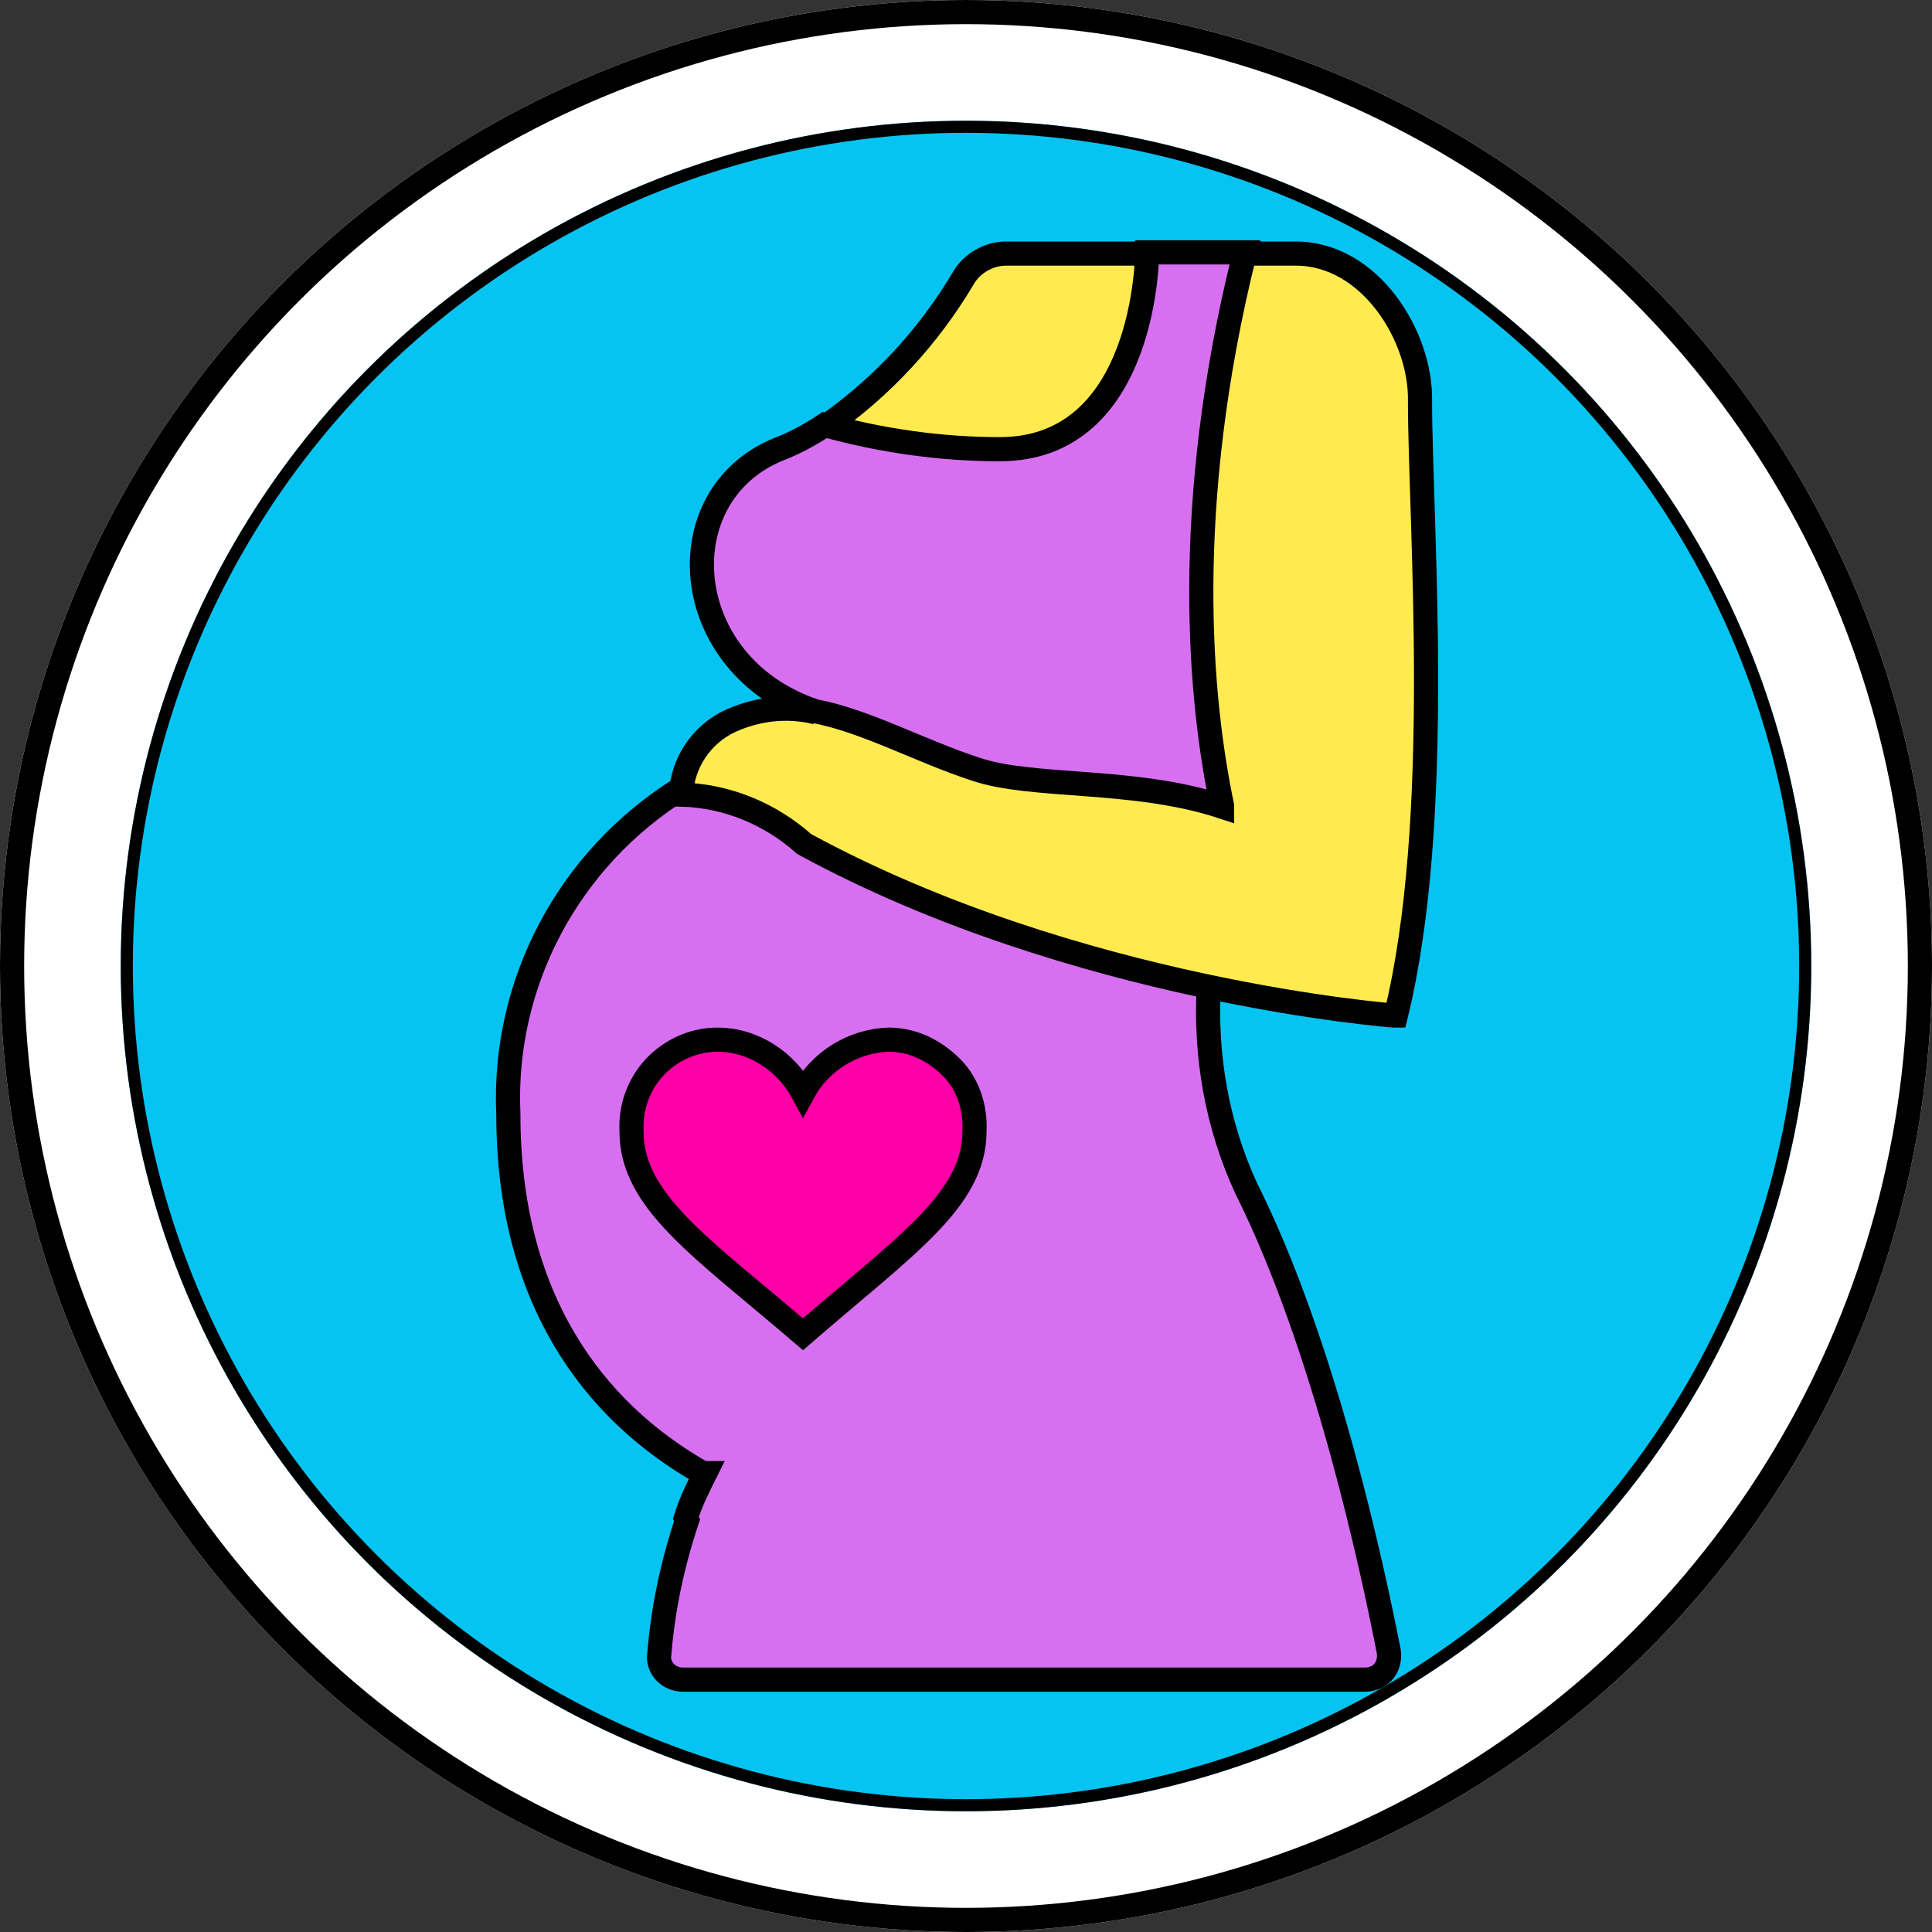 <svg xmlns="http://www.w3.org/2000/svg" id="_&#x30EC;&#x30A4;&#x30E4;&#x30FC;_1" data-name="&#x30EC;&#x30A4;&#x30E4;&#x30FC; 1" viewBox="0 0 160 160"><rect x="0" y="0" width="160" height="160" fill="#333333" stroke="none"/><defs><style>      .cls-1 {        fill: #05c4f2;      }      .cls-1, .cls-2 {        stroke-width: 0px;      }      .cls-3 {        fill: #ffeb50;      }      .cls-3, .cls-4, .cls-5, .cls-6, .cls-7 {        stroke: #000;      }      .cls-3, .cls-5, .cls-6, .cls-7 {        stroke-width: 2px;      }      .cls-4, .cls-7 {        fill: none;      }      .cls-5 {        fill: #d770f0;      }      .cls-6 {        fill: #ff00a7;      }      .cls-2 {        fill: #fff;      }    </style></defs><g id="_&#x6955;&#x5186;&#x5F62;_58" data-name="&#x6955;&#x5186;&#x5F62; 58"><circle class="cls-2" cx="80" cy="80" r="80"></circle><circle class="cls-7" cx="80" cy="80" r="79"></circle></g><g id="_&#x6955;&#x5186;&#x5F62;_57" data-name="&#x6955;&#x5186;&#x5F62; 57"><circle class="cls-1" cx="80" cy="80" r="70"></circle><circle class="cls-4" cx="80" cy="80" r="69.5"></circle></g><g id="Page-1"><g id="_004---Pregnant-Woman" data-name="004---Pregnant-Woman"><path id="Shape" class="cls-5" d="M56.8,125.7c.4-1.3,1-2.5,1.6-3.7,0,0-.1,0-.2,0-9.2-5.2-16.1-14.6-16.1-29.7-.5-10.9,5-21.2,14.3-27l12.2-1.5,31.5,18c-.3,5.7.7,11.4,3.1,16.6,6.6,13.2,10.5,31.7,11.8,38.3.1.6,0,1.2-.4,1.7-.4.5-1,.7-1.6.7h-56.4c-.6,0-1.1-.2-1.5-.6-.4-.4-.6-1-.5-1.5.3-3.8,1.1-7.5,2.3-11.1h0Z"></path><path id="Shape-2" data-name="Shape" class="cls-3" d="M115.4,84.1s-26.4-2-48.8-14.2c-2.8-2.5-6.4-4-10.2-4.1.1-2.6,1.7-5,4.1-6.1,2.2-1,4.7-1.3,7.1-.7-11.4-3.8-12.4-17.9-3-21.7,1.3-.5,2.6-1.2,3.8-2,4.6-3.2,8.5-7.4,11.4-12.3.7-1.2,2.1-2,3.5-2h24c6.2,0,10.4,6.9,10.3,12.2,0,10.2,2,34.6-2,50.9Z"></path><path id="Shape-3" data-name="Shape" class="cls-6" d="M66.5,90.5c1.4-2.6,4.1-4.3,7.1-4.4,2,0,3.8.9,5.2,2.3s2,3.4,1.9,5.3c0,5.7-5.8,9.5-14.2,16.8-8.4-7.2-14.2-11-14.2-16.8-.1-2,.6-3.9,1.9-5.3,1.3-1.4,3.2-2.3,5.2-2.3,3,0,5.7,1.8,7.1,4.4Z"></path><path id="Shape-4" data-name="Shape" class="cls-5" d="M101.2,66.8c-7.3-2.4-15.7-1.5-20.4-3.1-4.6-1.5-9.1-4-13.3-4.8-11.4-3.8-12.4-17.9-3-21.7,1.3-.5,2.6-1.2,3.8-2,4.7,1.3,9.6,2,14.5,2,12.2,0,12.2-16.3,12.2-16.3h8.1c-5.3,21.2-3.7,37.2-1.9,45.8h0Z"></path></g></g></svg>